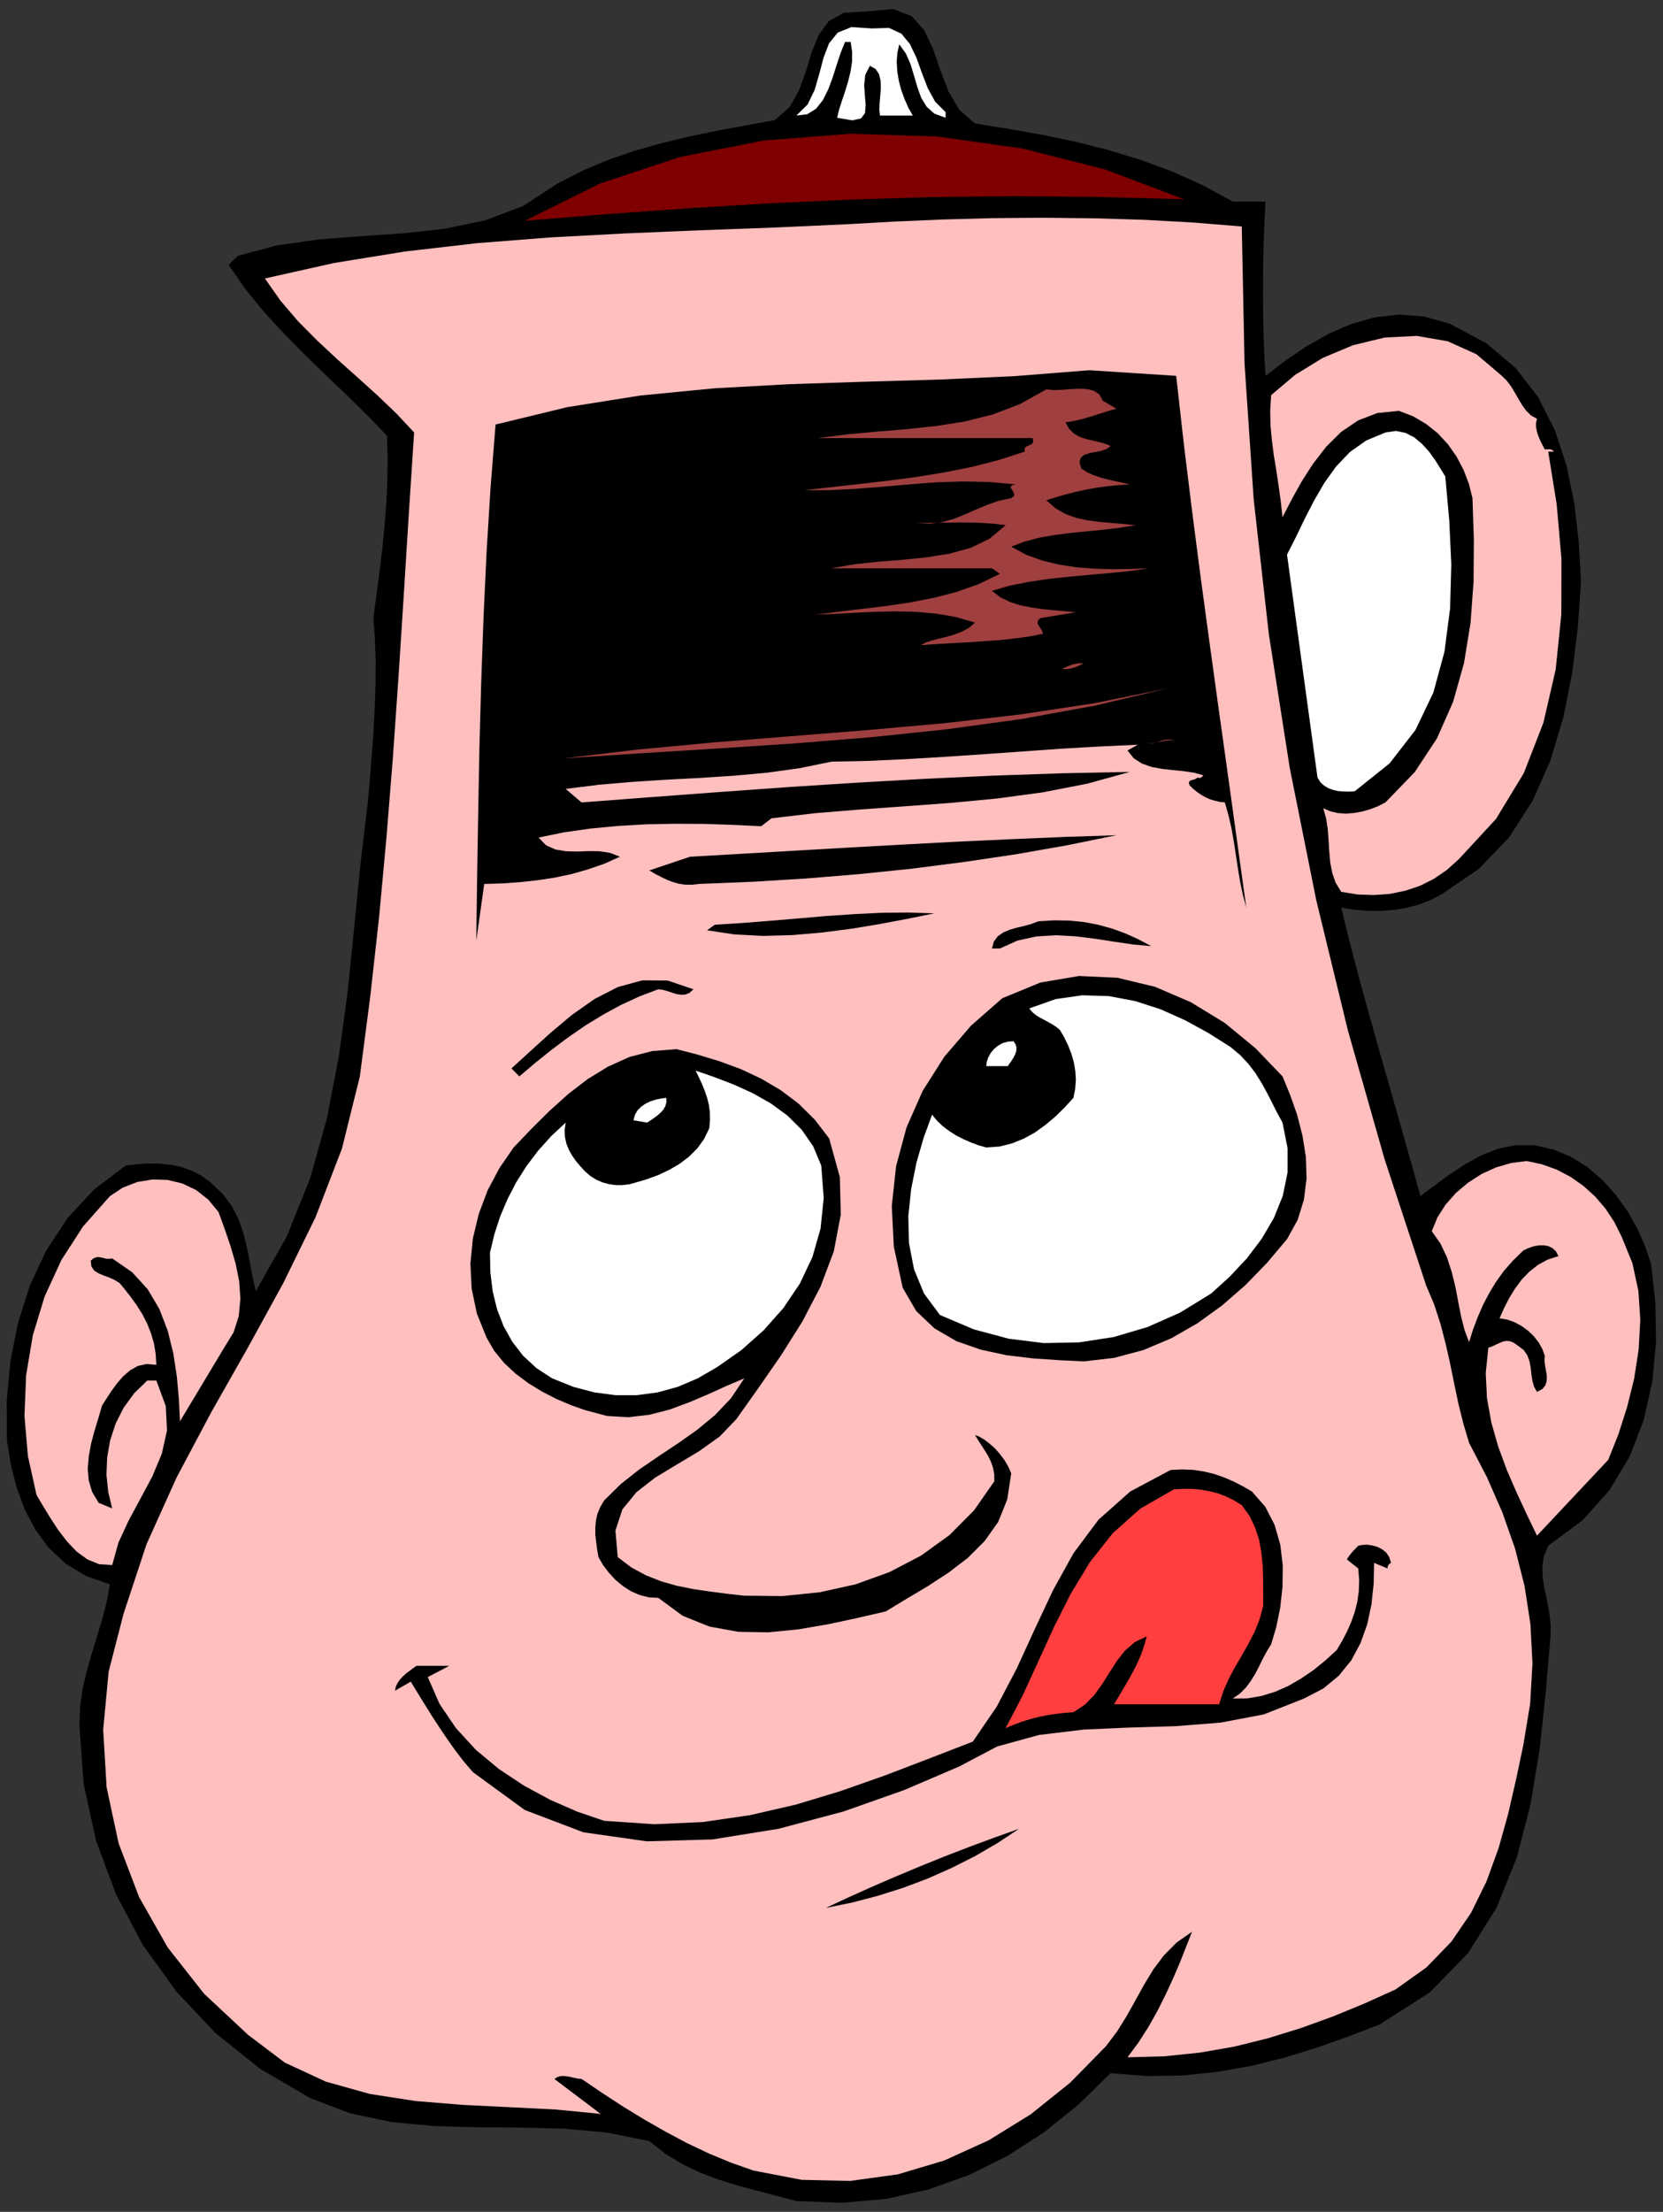 <?xml version="1.0" encoding="UTF-8" standalone="no"?>
<svg
   xmlns:dc="http://purl.org/dc/elements/1.1/"
   xmlns:cc="http://creativecommons.org/ns#"
   xmlns:rdf="http://www.w3.org/1999/02/22-rdf-syntax-ns#"
   xmlns:svg="http://www.w3.org/2000/svg"
   xmlns="http://www.w3.org/2000/svg"
   xmlns:sodipodi="http://sodipodi.sourceforge.net/DTD/sodipodi-0.dtd"
   xmlns:inkscape="http://www.inkscape.org/namespaces/inkscape"
   version="1.0"
   width="2043.684mm"
   height="2716.276mm"
   id="svg59"
   sodipodi:docname="GC000690.WMF">
  <rect width="100%" height="100%" fill="#333333" stroke="none"/>
  <sodipodi:namedview
     pagecolor="#ffffff"
     bordercolor="#666666"
     borderopacity="1"
     objecttolerance="10"
     gridtolerance="10"
     guidetolerance="10"
     inkscape:pageopacity="0"
     inkscape:pageshadow="2"
     inkscape:window-width="640"
     inkscape:window-height="480"
     id="namedview61" />
  <defs
     id="defs3">
    <pattern
       id="WMFhbasepattern"
       patternUnits="userSpaceOnUse"
       width="6"
       height="6"
       x="0"
       y="0" />
  </defs>
  <path
     style="fill:none;stroke:none;"
     d="  M 0,10265.6   L 7723.52,10265.6   L 7723.52,0   L 0,0   z "
     id="path5" />
  <path
     style="fill:#000000;fill-rule:evenodd;fill-opacity:1;stroke:none;"
     d="  M 4528.609,573.238   L 4687.308,598.631   L 4844.736,626.563   L 4999.626,658.938   L 5152.61,697.662   L 5301.787,743.369   L 5447.789,797.328   L 5588.713,860.81   L 5725.828,935.718   L 5725.828,935.718   L 5878.178,935.718   L 5878.178,935.718   L 5872.465,1040.463   L 5868.656,1145.207   L 5866.752,1249.317   L 5866.117,1352.157   L 5866.752,1453.727   L 5868.656,1553.393   L 5872.465,1650.52   L 5878.178,1744.473   L 5878.178,1744.473   L 5970.858,1673.373   L 6068.616,1607.353   L 6170.183,1549.584   L 6276.193,1503.878   L 6386.012,1472.772   L 6499.005,1460.075   L 6614.538,1468.963   L 6733.878,1502.608   L 6733.878,1502.608   L 6904.003,1593.387   L 7039.214,1707.653   L 7143.954,1842.869   L 7221.399,1995.225   L 7275.991,2160.912   L 7312.175,2336.121   L 7333.123,2517.678   L 7343.279,2700.505   L 7343.279,2700.505   L 7328.679,2909.994   L 7302.653,3121.387   L 7261.391,3329.607   L 7201.086,3530.209   L 7118.563,3716.844   L 7009.378,3886.34   L 6869.724,4032.347   L 6697.061,4149.788   L 6697.061,4149.788   L 6645.642,4177.085   L 6591.685,4198.034   L 6534.554,4213.27   L 6475.518,4223.427   L 6414.578,4227.871   L 6353.003,4227.871   L 6290.793,4222.792   L 6229.853,4213.27   L 6229.853,4213.27   L 6270.48,4379.592   L 6314.281,4545.913   L 6360.621,4713.504   L 6407.595,4881.096   L 6455.839,5049.322   L 6503.449,5216.913   L 6551.058,5385.139   L 6597.398,5552.096   L 6597.398,5552.096   L 6662.147,5503.215   L 6730.07,5453.064   L 6802.436,5405.453   L 6877.976,5363.555   L 6956.691,5332.449   L 7039.849,5315.309   L 7126.815,5315.309   L 7217.59,5336.258   L 7217.59,5336.258   L 7298.844,5370.538   L 7375.019,5418.15   L 7443.577,5477.822   L 7505.786,5547.017   L 7559.743,5622.56   L 7605.449,5703.182   L 7641.632,5785.708   L 7668.928,5866.964   L 7668.928,5866.964   L 7688.606,6045.982   L 7691.78,6229.444   L 7674.641,6412.27   L 7634.649,6590.654   L 7569.265,6760.149   L 7475.316,6916.949   L 7350.262,7056.608   L 7190.929,7174.684   L 7190.929,7174.684   L 7170.616,7223.565   L 7163.633,7273.08   L 7165.537,7325.135   L 7174.425,7377.19   L 7185.851,7431.149   L 7196.007,7485.743   L 7202.355,7540.337   L 7201.721,7594.932   L 7201.721,7594.932   L 7179.503,7854.571   L 7151.572,8116.115   L 7109.041,8373.85   L 7044.927,8622.063   L 6950.978,8854.405   L 6818.941,9065.164   L 6640.564,9247.991   L 6408.23,9396.538   L 6408.23,9396.538   L 6262.863,9452.401   L 6114.956,9504.456   L 5964.51,9550.798   L 5810.89,9588.887   L 5653.462,9616.819   L 5492.225,9633.324   L 5327.178,9635.863   L 5158.324,9622.532   L 5158.324,9622.532   L 5009.147,9768.54   L 4849.815,9896.772   L 4680.325,10005.96   L 4501.313,10094.835   L 4313.415,10162.125   L 4116.629,10205.927   L 3911.591,10224.337   L 3698.936,10216.084   L 3698.936,10216.084   L 3607.526,10191.961   L 3517.385,10168.473   L 3427.245,10144.35   L 3339.008,10117.053   L 3253.311,10084.678   L 3170.154,10045.319   L 3090.805,9997.073   L 3015.899,9938.035   L 3015.899,9938.035   L 2821.653,9898.677   L 2622.963,9880.267   L 2422.368,9875.189   L 2219.869,9873.919   L 2018.64,9868.206   L 1820.585,9849.796   L 1626.973,9809.168   L 1440.344,9738.068   L 1440.344,9738.068   L 1209.915,9603.487   L 1002.337,9437.801   L 819.517,9244.182   L 663.993,9028.345   L 538.939,8792.828   L 445.624,8542.076   L 388.493,8279.897   L 368.814,8010.101   L 368.814,8010.101   L 371.988,7921.861   L 384.049,7837.431   L 403.093,7756.175   L 425.946,7676.188   L 450.068,7597.471   L 474.19,7518.119   L 495.138,7437.497   L 510.373,7353.702   L 510.373,7353.702   L 399.284,7314.978   L 305.335,7257.845   L 227.891,7186.11   L 165.046,7101.045   L 114.897,7006.458   L 77.445,6904.252   L 50.149,6796.969   L 32.374,6686.511   L 32.374,6686.511   L 31.105,6505.588   L 47.609,6322.761   L 83.158,6141.839   L 138.385,5967.9   L 215.195,5803.483   L 314.222,5653.031   L 436.737,5520.99   L 584.009,5409.897   L 584.009,5409.897   L 635.427,5403.549   L 688.115,5400.375   L 740.803,5401.01   L 792.221,5406.088   L 843.004,5416.88   L 891.249,5434.02   L 936.319,5457.508   L 978.215,5488.614   L 978.215,5488.614   L 1034.712,5541.939   L 1077.243,5599.072   L 1107.713,5658.745   L 1129.931,5721.591   L 1146.435,5786.977   L 1159.766,5854.268   L 1172.462,5923.463   L 1188.332,5993.292   L 1188.332,5993.292   L 1332.429,5738.096   L 1440.344,5469.57   L 1518.424,5190.886   L 1573.65,4904.584   L 1613.642,4611.934   L 1644.112,4316.11   L 1673.313,4019.651   L 1708.226,3724.462   L 1708.226,3724.462   L 1717.748,3617.813   L 1726.636,3506.72   L 1734.888,3394.358   L 1740.601,3281.361   L 1744.41,3170.268   L 1745.044,3062.984   L 1741.236,2962.049   L 1734.253,2868.731   L 1734.253,2868.731   L 1747.584,2768.43   L 1761.549,2664.955   L 1774.245,2559.576   L 1785.036,2451.657   L 1793.924,2343.738   L 1799.002,2235.82   L 1800.271,2128.536   L 1797.732,2022.522   L 1797.732,2022.522   L 1705.687,1927.3   L 1609.199,1832.712   L 1510.171,1738.125   L 1411.778,1642.267   L 1315.29,1544.506   L 1223.245,1444.205   L 1138.183,1339.46   L 1062.008,1229.637   L 1062.008,1229.637   L 1103.904,1187.74   L 1103.904,1187.74   L 1286.724,1138.859   L 1478.432,1111.562   L 1675.217,1096.326   L 1872.638,1082.995   L 2066.884,1061.411   L 2254.148,1022.688   L 2429.986,956.032   L 2590.588,851.287   L 2590.588,851.287   L 2706.755,791.615   L 2826.731,741.464   L 2950.515,698.932   L 3076.839,663.382   L 3205.067,632.911   L 3335.834,605.614   L 3467.236,581.491   L 3599.273,557.368   L 3599.273,557.368   L 3667.196,497.06   L 3711.632,418.343   L 3743.371,330.739   L 3770.032,242.499   L 3802.407,162.513   L 3849.381,98.396   L 3919.843,59.038   L 4024.584,53.324   L 4024.584,53.324   L 4147.734,41.898   L 4233.431,74.273   L 4292.467,139.659   L 4333.728,226.629   L 4367.372,325.025   L 4404.825,422.787   L 4454.974,509.122   L 4528.609,573.238   L 4528.609,573.238   L 4528.609,573.238   L 4528.609,573.238   L 4528.609,573.238  z "
     id="path7" />
  <path
     style="fill:#ffffff;fill-rule:evenodd;fill-opacity:1;stroke:none;"
     d="  M 4392.129,520.549   L 4392.129,546.576   L 4392.129,546.576   L 4340.076,527.532   L 4303.893,495.156   L 4278.501,453.258   L 4260.727,403.743   L 4245.492,351.688   L 4229.622,298.998   L 4208.039,249.482   L 4176.935,205.68   L 4176.935,205.68   L 4168.047,245.039   L 4164.873,286.302   L 4167.413,329.469   L 4174.395,373.271   L 4185.822,417.074   L 4201.057,458.972   L 4218.831,499.6   L 4239.779,536.419   L 4239.779,536.419   L 4087.429,536.419   L 4087.429,536.419   L 4084.255,509.757   L 4085.524,478.016   L 4088.698,443.101   L 4091.238,407.551   L 4089.968,373.906   L 4082.985,344.07   L 4067.115,320.582   L 4040.454,305.346   L 4040.454,305.346   L 4018.871,347.244   L 4013.793,394.22   L 4016.967,442.466   L 4020.776,487.538   L 4017.602,524.992   L 3999.193,549.75   L 3958.566,558.638   L 3888.104,546.576   L 3888.104,546.576   L 3897.626,507.852   L 3910.956,466.589   L 3925.557,423.422   L 3938.887,378.985   L 3950.314,333.278   L 3957.296,286.937   L 3957.931,240.595   L 3950.948,194.888   L 3950.948,194.888   L 3924.922,194.888   L 3924.922,194.888   L 3904.608,245.039   L 3886.2,300.902   L 3867.791,358.671   L 3846.842,415.169   L 3822.086,464.685   L 3790.346,504.678   L 3749.719,530.071   L 3698.936,536.419   L 3698.936,536.419   L 3750.989,484.999   L 3783.998,417.074   L 3805.581,342.166   L 3825.259,267.257   L 3850.651,201.236   L 3891.278,151.086   L 3954.757,125.693   L 4050.611,132.042   L 4050.611,132.042   L 4129.325,129.502   L 4186.456,156.165   L 4226.448,204.411   L 4256.283,267.257   L 4281.675,337.722   L 4308.971,408.821   L 4343.25,471.668   L 4392.129,520.549   L 4392.129,520.549   L 4392.129,520.549   L 4392.129,520.549   L 4392.129,520.549  z "
     id="path9" />
  <path
     style="fill:#7f0000;fill-rule:evenodd;fill-opacity:1;stroke:none;"
     d="  M 5499.842,924.926   L 5100.557,914.134   L 4712.065,910.325   L 4331.189,914.769   L 3955.392,926.196   L 3580.864,943.336   L 3205.067,966.189   L 2825.461,993.486   L 2438.238,1024.592   L 2438.238,1024.592   L 2785.469,852.557   L 3158.727,728.768   L 3549.125,651.955   L 3949.044,620.849   L 4352.137,633.546   L 4749.517,689.41   L 5134.836,787.171   L 5499.842,924.926   L 5499.842,924.926   L 5499.842,924.926   L 5499.842,924.926   L 5499.842,924.926  z "
     id="path11" />
  <path
     style="fill:#ffbfbf;fill-rule:evenodd;fill-opacity:1;stroke:none;"
     d="  M 5767.724,1051.254   L 5780.42,1686.07   L 5822.951,2317.076   L 5893.413,2943.639   L 5990.537,3564.488   L 6113.686,4178.355   L 6260.958,4783.969   L 6431.083,5380.695   L 6624.059,5966.63   L 6624.059,5966.63   L 6660.877,6053.6   L 6690.078,6143.109   L 6714.2,6235.157   L 6735.148,6327.84   L 6754.192,6421.793   L 6773.87,6515.111   L 6796.723,6607.159   L 6823.384,6696.668   L 6823.384,6696.668   L 6906.542,6856.641   L 6978.274,7020.424   L 7037.309,7188.65   L 7081.11,7361.319   L 7108.406,7538.433   L 7117.928,7720.625   L 7107.136,7907.896   L 7075.397,8099.61   L 7075.397,8099.61   L 7041.753,8258.949   L 7004.935,8419.557   L 6960.499,8578.261   L 6904.638,8731.886   L 6832.906,8877.894   L 6741.496,9011.84   L 6625.329,9131.82   L 6481.866,9234.025   L 6481.866,9234.025   L 6337.133,9299.411   L 6190.496,9359.718   L 6041.32,9413.678   L 5888.97,9460.654   L 5732.811,9499.378   L 5572.208,9527.31   L 5407.162,9544.45   L 5237.038,9548.893   L 5237.038,9548.893   L 5287.821,9480.333   L 5334.161,9407.964   L 5376.057,9333.691   L 5414.145,9257.513   L 5449.059,9181.97   L 5480.798,9107.697   L 5509.364,9035.328   L 5536.66,8966.133   L 5536.66,8966.133   L 5464.928,9016.283   L 5406.528,9075.321   L 5357.649,9140.072   L 5315.117,9209.902   L 5275.125,9282.271   L 5233.864,9355.909   L 5189.428,9427.644   L 5137.376,9496.838   L 5137.376,9496.838   L 4971.06,9666.334   L 4788.24,9812.977   L 4592.089,9934.226   L 4385.146,10028.179   L 4169.952,10092.295   L 3948.409,10122.767   L 3723.693,10117.688   L 3498.976,10074.521   L 3498.976,10074.521   L 3394.87,10037.701   L 3292.034,9995.169   L 3190.467,9946.923   L 3090.17,9893.598   L 2990.507,9836.465   L 2892.749,9776.792   L 2796.261,9713.945   L 2701.042,9649.194   L 2701.042,9649.194   L 2685.172,9647.925   L 2669.302,9644.751   L 2653.432,9640.942   L 2637.563,9637.768   L 2621.693,9635.863   L 2605.823,9635.863   L 2589.953,9640.307   L 2574.718,9649.194   L 2574.718,9649.194   L 2789.913,9811.707   L 2789.913,9811.707   L 2582.971,9791.393   L 2368.411,9780.601   L 2149.407,9769.809   L 1931.039,9752.034   L 1717.748,9719.024   L 1513.345,9661.89   L 1322.908,9573.651   L 1151.514,9444.149   L 1151.514,9444.149   L 947.745,9253.704   L 778.89,9039.137   L 646.219,8805.525   L 551,8556.042   L 495.138,8295.768   L 479.268,8028.511   L 504.66,7758.714   L 573.852,7490.187   L 573.852,7490.187   L 680.498,7167.701   L 820.152,6857.911   L 980.754,6555.739   L 1150.244,6256.741   L 1315.29,5956.473   L 1465.736,5649.222   L 1588.251,5331.18   L 1671.409,4995.997   L 1671.409,4995.997   L 1719.653,4625.9   L 1760.914,4255.802   L 1795.193,3885.07   L 1825.028,3513.703   L 1851.055,3140.432   L 1875.177,2765.256   L 1898.664,2388.176   L 1923.421,2007.286   L 1923.421,2007.286   L 1842.168,1920.317   L 1753.932,1835.886   L 1661.252,1752.091   L 1566.668,1667.66   L 1473.988,1581.325   L 1384.482,1491.181   L 1302.594,1395.324   L 1230.228,1292.484   L 1230.228,1292.484   L 1551.433,1220.75   L 1880.255,1167.426   L 2215.426,1128.702   L 2555.675,1102.04   L 2899.097,1083.63   L 3245.694,1069.029   L 3592.925,1056.333   L 3940.792,1040.463   L 3940.792,1040.463   L 4154.717,1028.401   L 4378.164,1018.879   L 4607.959,1012.531   L 4842.197,1010.626   L 5077.705,1013.165   L 5311.943,1020.148   L 5543.008,1032.845   L 5767.724,1051.254   L 5767.724,1051.254   L 5767.724,1051.254   L 5767.724,1051.254   L 5767.724,1051.254  z "
     id="path13" />
  <path
     style="fill:#ffbfbf;fill-rule:evenodd;fill-opacity:1;stroke:none;"
     d="  M 6975.734,1744.473   L 6998.587,1767.326   L 7018.9,1793.988   L 7036.04,1822.555   L 7053.179,1852.391   L 7070.319,1880.958   L 7089.362,1906.986   L 7111.58,1928.569   L 7138.876,1943.805   L 7138.876,1943.805   L 7134.433,1962.214   L 7134.433,1980.624   L 7137.606,1999.034   L 7142.685,2017.443   L 7149.668,2035.218   L 7157.92,2052.993   L 7166.807,2070.133   L 7175.059,2086.003   L 7175.059,2086.003   L 7180.772,2086.003   L 7186.486,2085.369   L 7192.199,2085.369   L 7197.912,2085.369   L 7202.99,2086.003   L 7208.069,2087.908   L 7213.147,2091.717   L 7217.59,2096.16   L 7217.59,2096.16   L 7190.929,2096.16   L 7190.929,2096.16   L 7230.286,2339.93   L 7252.504,2593.856   L 7251.869,2851.591   L 7225.843,3106.787   L 7168.711,3354.365   L 7077.936,3587.977   L 6948.438,3801.275   L 6776.41,3987.276   L 6776.41,3987.276   L 6719.913,4038.061   L 6659.608,4079.324   L 6594.859,4111.699   L 6526.301,4134.553   L 6455.205,4149.154   L 6381.569,4154.232   L 6306.028,4151.693   L 6229.853,4139.631   L 6229.853,4139.631   L 6203.827,4097.734   L 6187.957,4052.027   L 6178.435,4002.511   L 6173.992,3951.091   L 6170.818,3899.671   L 6167.009,3848.251   L 6159.391,3798.735   L 6146.061,3751.124   L 6146.061,3751.124   L 6178.435,3765.725   L 6214.618,3773.978   L 6251.436,3776.517   L 6290.159,3773.343   L 6328.246,3766.36   L 6365.699,3755.568   L 6401.247,3741.602   L 6434.891,3724.462   L 6434.891,3724.462   L 6570.737,3584.168   L 6674.208,3427.368   L 6749.114,3257.873   L 6799.897,3077.585   L 6830.367,2890.315   L 6844.332,2698.6   L 6845.602,2504.982   L 6839.254,2311.998   L 6839.254,2311.998   L 6822.749,2245.977   L 6797.993,2181.226   L 6765.618,2119.649   L 6725.626,2062.515   L 6678.017,2011.095   L 6624.059,1967.928   L 6563.754,1932.378   L 6497.736,1906.986   L 6497.736,1906.986   L 6396.804,1917.142   L 6307.933,1951.423   L 6229.218,2004.747   L 6160.026,2073.307   L 6099.086,2152.024   L 6045.129,2235.82   L 5998.154,2320.885   L 5956.893,2400.872   L 5956.893,2400.872   L 5948.64,2325.964   L 5938.484,2252.325   L 5927.692,2181.226   L 5916.266,2111.396   L 5907.379,2042.201   L 5901.031,1973.641   L 5899.761,1904.446   L 5904.205,1833.982   L 5904.205,1833.982   L 6015.293,1740.029   L 6143.521,1661.312   L 6284.445,1602.274   L 6431.717,1566.724   L 6580.259,1559.107   L 6723.722,1583.864   L 6857.663,1644.172   L 6975.734,1744.473   L 6975.734,1744.473   L 6975.734,1744.473   L 6975.734,1744.473   L 6975.734,1744.473  z "
     id="path15" />
  <path
     style="fill:#000000;fill-rule:evenodd;fill-opacity:1;stroke:none;"
     d="  M 5463.024,1744.473   L 5497.938,2055.532   L 5536.025,2365.322   L 5576.017,2674.477   L 5617.913,2982.998   L 5660.444,3290.883   L 5703.61,3598.769   L 5746.141,3906.019   L 5788.672,4213.27   L 5788.672,4213.27   L 5772.803,4153.597   L 5760.107,4093.29   L 5749.95,4031.713   L 5740.428,3969.501   L 5730.906,3907.289   L 5720.115,3845.712   L 5706.15,3784.769   L 5689.01,3724.462   L 5689.01,3724.462   L 5665.523,3721.923   L 5643.305,3716.844   L 5621.722,3710.496   L 5601.409,3701.609   L 5581.73,3690.817   L 5562.052,3677.486   L 5543.643,3662.885   L 5525.868,3645.745   L 5525.868,3645.745   L 5522.06,3636.223   L 5522.694,3629.24   L 5526.503,3624.796   L 5532.216,3621.622   L 5539.834,3619.718   L 5548.086,3617.178   L 5555.704,3614.004   L 5562.686,3608.926   L 5562.686,3608.926   L 5567.765,3610.83   L 5572.208,3610.83   L 5576.017,3610.195   L 5579.826,3608.291   L 5582.365,3605.751   L 5584.904,3603.847   L 5586.809,3601.308   L 5589.348,3598.769   L 5589.348,3598.769   L 5547.451,3586.707   L 5500.477,3579.724   L 5450.328,3574.646   L 5398.91,3568.932   L 5349.396,3560.045   L 5304.326,3544.174   L 5266.238,3520.052   L 5237.038,3483.232   L 5237.038,3483.232   L 5284.647,3456.57   L 5284.647,3456.57   L 5108.175,3464.823   L 4930.433,3474.98   L 4752.056,3487.676   L 4573.045,3500.372   L 4394.033,3512.434   L 4215.022,3523.226   L 4037.28,3531.478   L 3861.443,3535.287   L 3861.443,3535.287   L 3712.901,3565.758   L 3561.186,3586.707   L 3406.296,3600.673   L 3250.137,3610.83   L 3092.709,3619.083   L 2935.915,3629.24   L 2780.391,3642.571   L 2627.406,3661.615   L 2627.406,3661.615   L 2701.042,3724.462   L 2701.042,3724.462   L 3027.325,3699.704   L 3349.8,3675.581   L 3669.101,3652.728   L 3986.497,3632.414   L 4301.989,3614.639   L 4616.211,3600.038   L 4931.703,3589.246   L 5247.829,3582.898   L 5247.829,3582.898   L 5049.774,3637.492   L 4844.101,3677.486   L 4633.35,3706.052   L 4419.425,3726.367   L 4204.865,3742.237   L 3992.21,3757.472   L 3783.998,3774.612   L 3583.403,3798.101   L 3583.403,3798.101   L 3535.794,3834.92   L 3535.794,3834.92   L 3403.757,3828.572   L 3270.451,3824.128   L 3135.875,3823.493   L 3002.568,3826.032   L 2870.532,3833.65   L 2742.303,3845.712   L 2618.519,3863.487   L 2501.082,3887.61   L 2501.082,3887.61   L 2536.631,3923.794   L 2579.797,3942.838   L 2628.676,3951.091   L 2680.094,3952.361   L 2733.416,3950.456   L 2785.469,3951.091   L 2834.348,3958.709   L 2879.419,3976.484   L 2879.419,3976.484   L 2805.783,4009.494   L 2730.242,4035.522   L 2654.067,4057.105   L 2575.988,4073.61   L 2496.004,4085.672   L 2415.385,4094.559   L 2332.862,4100.273   L 2249.07,4102.812   L 2249.07,4102.812   L 2212.252,4365.626   L 2212.252,4365.626   L 2216.061,4069.167   L 2221.139,3769.534   L 2226.852,3467.997   L 2235.104,3166.459   L 2245.896,2864.922   L 2259.861,2564.654   L 2278.27,2266.291   L 2301.758,1970.467   L 2301.758,1970.467   L 2634.389,1889.845   L 2974.003,1835.886   L 3318.695,1802.241   L 3666.561,1783.197   L 4016.332,1771.77   L 4366.103,1761.613   L 4713.969,1745.742   L 5059.296,1718.445   L 5059.296,1718.445   L 5463.024,1744.473   L 5463.024,1744.473   L 5463.024,1744.473   L 5463.024,1744.473  z "
     id="path17" />
  <path
     style="fill:#9f3f3f;fill-rule:evenodd;fill-opacity:1;stroke:none;"
     d="  M 5122.141,1860.009   L 5184.985,1896.828   L 5184.985,1896.828   L 5154.515,1905.716   L 5124.045,1915.238   L 5093.575,1924.76   L 5063.105,1934.283   L 5032.635,1943.17   L 5003.434,1950.788   L 4974.869,1956.501   L 4948.842,1959.675   L 4948.842,1959.675   L 4965.347,1990.146   L 4987.564,2011.73   L 5012.956,2026.966   L 5042.157,2037.123   L 5071.992,2044.106   L 5101.827,2051.089   L 5131.028,2058.706   L 5158.324,2070.133   L 5158.324,2070.133   L 5139.915,2084.099   L 5115.792,2092.352   L 5087.862,2098.065   L 5060.566,2103.144   L 5037.078,2110.761   L 5020.574,2123.457   L 5014.226,2143.772   L 5022.478,2174.878   L 5022.478,2174.878   L 5048.505,2191.383   L 5075.166,2204.079   L 5103.097,2213.601   L 5131.028,2221.854   L 5159.593,2228.837   L 5188.794,2235.185   L 5217.994,2241.533   L 5247.829,2248.516   L 5247.829,2248.516   L 5197.046,2251.69   L 5146.263,2256.769   L 5096.749,2263.117   L 5047.87,2272.004   L 4999.626,2282.161   L 4952.016,2294.223   L 4905.676,2307.554   L 4859.971,2322.155   L 4859.971,2322.155   L 4903.137,2359.609   L 4950.112,2386.271   L 5000.26,2404.046   L 5052.948,2415.473   L 5107.54,2422.456   L 5162.767,2427.534   L 5218.629,2431.978   L 5273.856,2437.691   L 5273.856,2437.691   L 5199.585,2449.753   L 5124.045,2458.64   L 5047.235,2466.258   L 4971.695,2473.876   L 4897.424,2483.398   L 4825.692,2496.094   L 4758.404,2513.869   L 4696.829,2537.357   L 4696.829,2537.357   L 4764.752,2574.177   L 4839.658,2601.474   L 4918.372,2620.518   L 5000.895,2633.214   L 5085.323,2639.562   L 5170.385,2642.102   L 5254.177,2640.832   L 5336.7,2637.658   L 5336.7,2637.658   L 5252.273,2649.72   L 5161.498,2659.242   L 5066.913,2667.494   L 4969.79,2676.382   L 4873.302,2686.539   L 4779.352,2700.505   L 4689.847,2718.28   L 4607.324,2742.403   L 4607.324,2742.403   L 4646.046,2772.239   L 4690.482,2793.823   L 4739.995,2809.693   L 4791.414,2819.85   L 4844.736,2827.468   L 4897.424,2832.546   L 4948.207,2836.99   L 4996.452,2842.069   L 4996.452,2842.069   L 4833.31,2868.731   L 4833.31,2868.731   L 4823.153,2876.983   L 4819.344,2885.871   L 4819.979,2894.758   L 4824.423,2903.646   L 4830.771,2913.168   L 4837.119,2922.69   L 4841.562,2932.212   L 4844.101,2941.735   L 4844.101,2941.735   L 4779.352,2954.431   L 4712.699,2963.318   L 4644.142,2970.936   L 4573.68,2976.015   L 4501.313,2981.093   L 4427.677,2984.902   L 4352.772,2989.346   L 4276.597,2994.424   L 4276.597,2994.424   L 4298.18,2982.998   L 4326.111,2973.475   L 4359.12,2964.588   L 4394.668,2956.335   L 4431.486,2945.544   L 4467.035,2932.212   L 4500.044,2914.438   L 4528.609,2889.68   L 4528.609,2889.68   L 4439.104,2863.652   L 4345.154,2847.782   L 4249.301,2839.529   L 4152.178,2837.625   L 4055.689,2840.164   L 3962.375,2844.608   L 3872.234,2849.686   L 3788.441,2852.86   L 3788.441,2852.86   L 3898.895,2838.894   L 4009.984,2825.563   L 4120.438,2812.232   L 4229.622,2795.727   L 4337.537,2774.778   L 4442.913,2747.481   L 4545.114,2711.297   L 4644.142,2663.686   L 4644.142,2663.686   L 4607.324,2637.658   L 3861.443,2637.658   L 3861.443,2637.658   L 3967.453,2619.248   L 4078.542,2607.187   L 4191.535,2598.3   L 4303.258,2586.873   L 4410.538,2569.733   L 4509.566,2542.436   L 4597.167,2499.903   L 4670.803,2437.691   L 4670.803,2437.691   L 4620.654,2431.343   L 4569.236,2427.534   L 4517.183,2425.63   L 4465.13,2424.995   L 4411.808,2425.63   L 4359.12,2426.265   L 4307.067,2427.534   L 4255.649,2427.534   L 4255.649,2427.534   L 4317.858,2431.343   L 4374.99,2423.725   L 4429.582,2408.49   L 4481.635,2387.541   L 4533.688,2364.687   L 4585.741,2343.104   L 4639.698,2324.059   L 4696.829,2311.998   L 4696.829,2311.998   L 4708.256,2303.745   L 4710.795,2294.223   L 4706.986,2284.066   L 4701.273,2274.544   L 4695.56,2265.656   L 4694.29,2258.038   L 4700.638,2252.325   L 4717.778,2248.516   L 4717.778,2248.516   L 4593.358,2237.09   L 4468.939,2234.55   L 4344.52,2238.994   L 4220.735,2248.516   L 4097.585,2259.308   L 3975.07,2268.83   L 3854.46,2275.178   L 3735.754,2275.178   L 3735.754,2275.178   L 3865.886,2260.578   L 3996.653,2245.977   L 4127.421,2230.741   L 4257.553,2213.601   L 4386.416,2192.652   L 4513.374,2167.26   L 4637.794,2135.519   L 4759.674,2096.16   L 4759.674,2096.16   L 4758.404,2083.464   L 4762.848,2075.846   L 4770.465,2070.768   L 4779.987,2066.959   L 4788.874,2063.15   L 4795.857,2057.437   L 4799.031,2047.915   L 4796.492,2033.314   L 4796.492,2033.314   L 3798.598,2033.314   L 3798.598,2033.314   L 3935.079,2016.174   L 4072.829,2003.477   L 4209.944,1992.051   L 4346.424,1977.45   L 4481,1956.501   L 4611.767,1923.491   L 4738.091,1875.245   L 4859.971,1807.32   L 4859.971,1807.32   L 4895.52,1810.494   L 4934.242,1809.224   L 4974.869,1806.05   L 5014.226,1804.145   L 5051.044,1806.05   L 5082.149,1814.302   L 5106.905,1831.443   L 5122.141,1860.009   L 5122.141,1860.009   L 5122.141,1860.009   L 5122.141,1860.009   L 5122.141,1860.009  z "
     id="path19" />
  <path
     style="fill:#ffffff;fill-rule:evenodd;fill-opacity:1;stroke:none;"
     d="  M 6712.93,2211.697   L 6731.339,2414.203   L 6740.861,2620.518   L 6735.148,2825.563   L 6709.122,3024.895   L 6657.703,3214.07   L 6574.546,3388.01   L 6454.57,3542.905   L 6292.698,3672.407   L 6292.698,3672.407   L 6266.671,3674.312   L 6241.28,3673.677   L 6215.888,3671.772   L 6192.401,3666.694   L 6170.183,3658.441   L 6149.869,3646.38   L 6132.73,3630.509   L 6119.399,3608.926   L 6119.399,3608.926   L 5977.841,2574.177   L 5977.841,2574.177   L 6018.467,2494.19   L 6059.094,2409.759   L 6102.895,2324.694   L 6151.139,2241.533   L 6205.731,2165.355   L 6269.845,2098.065   L 6345.386,2044.74   L 6434.891,2007.286   L 6434.891,2007.286   L 6483.77,2000.303   L 6528.206,2009.191   L 6568.833,2030.14   L 6605.016,2060.611   L 6638.025,2096.795   L 6666.591,2136.789   L 6691.347,2176.147   L 6712.93,2211.697   L 6712.93,2211.697   L 6712.93,2211.697   L 6712.93,2211.697   L 6712.93,2211.697  z "
     id="path21" />
  <path
     style="fill:#9f3f3f;fill-rule:evenodd;fill-opacity:1;stroke:none;"
     d="  M 5033.27,3078.855   L 5024.382,3083.298   L 5014.226,3088.377   L 5002.8,3093.456   L 4990.738,3097.899   L 4977.408,3101.708   L 4963.442,3104.882   L 4948.207,3106.152   L 4932.972,3104.882   L 4932.972,3104.882   L 4941.225,3100.439   L 4952.016,3095.995   L 4964.077,3090.916   L 4976.773,3085.838   L 4990.738,3082.029   L 5004.704,3079.49   L 5018.669,3078.22   L 5033.27,3078.855   L 5033.27,3078.855   L 5033.27,3078.855   L 5033.27,3078.855   L 5033.27,3078.855  z "
     id="path23" />
  <path
     style="fill:#9f3f3f;fill-rule:evenodd;fill-opacity:1;stroke:none;"
     d="  M 5426.206,3194.391   L 5086.592,3275.013   L 4741.9,3337.859   L 4393.399,3385.471   L 4041.089,3422.29   L 3686.24,3450.857   L 3330.121,3474.345   L 2973.368,3496.563   L 2616.615,3520.052   L 2616.615,3520.052   L 2963.846,3478.788   L 3316.791,3445.778   L 3672.274,3417.211   L 4029.028,3388.645   L 4384.512,3356.904   L 4737.456,3316.276   L 5085.323,3263.586   L 5426.206,3194.391   L 5426.206,3194.391   L 5426.206,3194.391   L 5426.206,3194.391   L 5426.206,3194.391  z "
     id="path25" />
  <path
     style="fill:#9f3f3f;fill-rule:evenodd;fill-opacity:1;stroke:none;"
     d="  M 5452.867,3435.621   L 5435.093,3435.621   L 5419.223,3436.891   L 5403.988,3440.065   L 5389.388,3443.239   L 5374.153,3446.413   L 5358.918,3448.317   L 5343.048,3448.952   L 5326.544,3446.413   L 5326.544,3446.413   L 5343.048,3450.222   L 5358.283,3449.587   L 5372.883,3446.413   L 5387.484,3441.334   L 5402.084,3436.256   L 5417.319,3433.082   L 5433.824,3432.447   L 5452.867,3435.621   L 5452.867,3435.621   L 5452.867,3435.621   L 5452.867,3435.621   L 5452.867,3435.621  z "
     id="path27" />
  <path
     style="fill:#000000;fill-rule:evenodd;fill-opacity:1;stroke:none;"
     d="  M 5184.985,3876.818   L 4953.92,3923.794   L 4719.047,3965.057   L 4479.73,4000.607   L 4237.874,4031.713   L 3992.21,4057.105   L 3745.276,4077.419   L 3496.437,4092.655   L 3246.963,4102.812   L 3246.963,4102.812   L 3212.685,4106.621   L 3180.945,4105.986   L 3151.11,4101.542   L 3123.179,4093.29   L 3095.883,4082.498   L 3069.222,4069.802   L 3042.56,4055.836   L 3015.899,4039.965   L 3015.899,4039.965   L 3205.067,3976.484   L 3205.067,3976.484   L 3450.097,3962.518   L 3700.205,3947.917   L 3953.488,3933.316   L 4206.77,3919.35   L 4458.782,3906.019   L 4706.986,3894.593   L 4949.477,3884.436   L 5184.985,3876.818   L 5184.985,3876.818   L 5184.985,3876.818   L 5184.985,3876.818   L 5184.985,3876.818  z "
     id="path29" />
  <path
     style="fill:#000000;fill-rule:evenodd;fill-opacity:1;stroke:none;"
     d="  M 4339.441,4239.297   L 4218.196,4264.055   L 4089.968,4288.178   L 3956.662,4310.397   L 3819.546,4328.172   L 3681.162,4340.233   L 3544.681,4344.042   L 3411.375,4337.059   L 3283.782,4318.014   L 3283.782,4318.014   L 3320.599,4291.987   L 3320.599,4291.987   L 3444.384,4284.369   L 3572.612,4274.212   L 3702.744,4263.42   L 3833.512,4251.994   L 3964.279,4243.106   L 4093.142,4236.758   L 4218.196,4235.488   L 4339.441,4239.297   L 4339.441,4239.297   L 4339.441,4239.297   L 4339.441,4239.297   L 4339.441,4239.297  z "
     id="path31" />
  <path
     style="fill:#000000;fill-rule:evenodd;fill-opacity:1;stroke:none;"
     d="  M 5347.492,4391.653   L 5264.969,4384.035   L 5178.002,4371.339   L 5087.862,4357.373   L 4995.817,4345.946   L 4903.137,4340.868   L 4812.997,4346.581   L 4726.03,4365.626   L 4644.142,4402.445   L 4644.142,4402.445   L 4607.324,4402.445   L 4607.324,4402.445   L 4616.211,4370.069   L 4633.985,4345.946   L 4659.377,4328.172   L 4689.212,4315.475   L 4722.221,4305.953   L 4757.135,4297.7   L 4791.414,4288.178   L 4823.153,4276.117   L 4823.153,4276.117   L 4896.154,4271.673   L 4967.251,4272.943   L 5036.444,4279.926   L 5102.462,4292.622   L 5166.576,4310.397   L 5228.786,4333.25   L 5289.091,4360.547   L 5347.492,4391.653   L 5347.492,4391.653   L 5347.492,4391.653   L 5347.492,4391.653   L 5347.492,4391.653  z "
     id="path33" />
  <path
     style="fill:#000000;fill-rule:evenodd;fill-opacity:1;stroke:none;"
     d="  M 3220.937,4591.62   L 3201.893,4608.76   L 3182.215,4616.378   L 3161.901,4617.012   L 3140.953,4613.838   L 3120.005,4606.855   L 3098.422,4599.873   L 3077.474,4594.159   L 3057.795,4591.62   L 3057.795,4591.62   L 2970.194,4624.63   L 2885.132,4663.989   L 2801.974,4709.061   L 2720.72,4758.576   L 2641.372,4813.17   L 2563.927,4870.939   L 2487.117,4932.516   L 2412.211,4995.997   L 2412.211,4995.997   L 2375.393,4959.178   L 2375.393,4959.178   L 2462.995,4879.191   L 2556.944,4794.126   L 2655.972,4710.965   L 2760.713,4637.327   L 2869.262,4581.463   L 2982.89,4550.357   L 3100.326,4550.992   L 3220.937,4591.62   L 3220.937,4591.62   L 3220.937,4591.62   L 3220.937,4591.62   L 3220.937,4591.62  z "
     id="path35" />
  <path
     style="fill:#000000;fill-rule:evenodd;fill-opacity:1;stroke:none;"
     d="  M 5956.893,4995.997   L 5992.441,5082.332   L 6024.815,5174.38   L 6049.572,5270.872   L 6065.442,5369.904   L 6068.616,5468.935   L 6056.555,5567.331   L 6027.355,5661.919   L 5977.841,5751.428   L 5977.841,5751.428   L 5885.161,5861.251   L 5784.864,5964.726   L 5676.949,6058.678   L 5562.052,6141.839   L 5440.172,6211.669   L 5310.674,6266.263   L 5175.463,6302.447   L 5033.27,6318.953   L 5033.27,6318.953   L 4919.642,6313.239   L 4798.396,6304.987   L 4675.881,6290.386   L 4555.271,6264.359   L 4442.278,6225   L 4340.711,6165.962   L 4255.649,6085.341   L 4192.804,5977.422   L 4192.804,5977.422   L 4151.543,5786.342   L 4142.021,5597.167   L 4162.334,5411.801   L 4210.578,5232.783   L 4285.484,5063.288   L 4385.781,4905.219   L 4509.566,4761.116   L 4654.933,4633.518   L 4654.933,4633.518   L 4832.04,4560.514   L 5011.687,4530.043   L 5190.063,4538.295   L 5364.631,4580.193   L 5531.582,4651.927   L 5688.375,4747.784   L 5830.569,4864.591   L 5956.893,4995.997   L 5956.893,4995.997   L 5956.893,4995.997   L 5956.893,4995.997   L 5956.893,4995.997  z "
     id="path37" />
  <path
     style="fill:#ffffff;fill-rule:evenodd;fill-opacity:1;stroke:none;"
     d="  M 5956.893,5210.565   L 5980.38,5328.641   L 5980.38,5442.273   L 5958.162,5550.191   L 5916.901,5653.031   L 5860.404,5749.523   L 5791.212,5840.937   L 5711.863,5925.367   L 5626.166,6003.449   L 5626.166,6003.449   L 5481.433,6092.324   L 5329.718,6159.614   L 5172.289,6205.956   L 5011.052,6230.713   L 4847.91,6233.887   L 4684.768,6213.573   L 4523.531,6170.406   L 4366.103,6103.75   L 4366.103,6103.75   L 4291.832,6004.084   L 4245.492,5891.722   L 4222.005,5770.472   L 4218.831,5644.779   L 4232.161,5518.45   L 4256.918,5395.296   L 4290.562,5279.125   L 4329.285,5173.746   L 4329.285,5173.746   L 4352.772,5202.312   L 4379.433,5227.705   L 4409.269,5249.923   L 4441.008,5270.238   L 4474.652,5287.378   L 4509.566,5302.613   L 4545.114,5315.944   L 4581.297,5326.101   L 4581.297,5326.101   L 4642.237,5321.658   L 4700.638,5307.057   L 4755.23,5284.838   L 4807.283,5256.272   L 4855.528,5221.357   L 4901.868,5182.633   L 4945.033,5140.1   L 4985.66,5095.663   L 4985.66,5095.663   L 4993.912,5054.4   L 4997.086,5012.502   L 4994.547,4971.239   L 4987.564,4930.611   L 4976.138,4890.618   L 4960.903,4851.894   L 4943.129,4815.075   L 4922.816,4780.16   L 4922.816,4780.16   L 4905.676,4766.194   L 4887.267,4754.133   L 4867.589,4743.341   L 4847.91,4732.549   L 4828.231,4722.392   L 4809.823,4710.33   L 4793.953,4696.999   L 4780.622,4680.494   L 4780.622,4680.494   L 4903.137,4637.327   L 5026.922,4619.552   L 5150.071,4623.361   L 5271.317,4646.214   L 5390.023,4684.303   L 5503.651,4735.088   L 5612.835,4794.761   L 5715.037,4859.512   L 5715.037,4859.512   L 5760.107,4896.966   L 5798.194,4937.594   L 5831.204,4980.762   L 5859.135,5025.834   L 5884.526,5071.54   L 5908.648,5118.517   L 5932.136,5165.493   L 5956.893,5210.565   L 5956.893,5210.565   L 5956.893,5210.565   L 5956.893,5210.565   L 5956.893,5210.565  z "
     id="path39" />
  <path
     style="fill:#ffffff;fill-rule:evenodd;fill-opacity:1;stroke:none;"
     d="  M 4707.621,4832.85   L 4717.143,4847.45   L 4721.586,4862.686   L 4720.317,4877.922   L 4715.239,4893.157   L 4707.621,4908.393   L 4698.734,4922.993   L 4689.212,4936.325   L 4680.96,4948.386   L 4680.96,4948.386   L 4581.297,4948.386   L 4581.297,4948.386   L 4583.202,4928.707   L 4590.184,4907.758   L 4601.611,4887.444   L 4616.846,4869.034   L 4635.255,4853.799   L 4656.203,4841.737   L 4680.96,4834.754   L 4707.621,4832.85   L 4707.621,4832.85   L 4707.621,4832.85   L 4707.621,4832.85   L 4707.621,4832.85  z "
     id="path41" />
  <path
     style="fill:#000000;fill-rule:evenodd;fill-opacity:1;stroke:none;"
     d="  M 3851.286,5284.203   L 3900.8,5463.221   L 3905.243,5637.796   L 3872.869,5807.926   L 3810.659,5972.978   L 3726.867,6133.587   L 3628.474,6289.751   L 3523.733,6440.837   L 3420.262,6586.845   L 3420.262,6586.845   L 3342.817,6667.466   L 3247.598,6735.391   L 3144.762,6796.969   L 3043.83,6857.911   L 2956.229,6925.836   L 2890.845,7005.823   L 2858.47,7104.219   L 2869.262,7227.373   L 2869.262,7227.373   L 2932.106,7274.985   L 3000.029,7311.804   L 3071.126,7339.736   L 3144.762,7360.685   L 3221.572,7375.92   L 3299.017,7387.347   L 3377.731,7397.504   L 3457.08,7406.391   L 3457.08,7406.391   L 3633.552,7408.296   L 3806.851,7390.521   L 3973.801,7353.702   L 4131.864,7296.568   L 4277.867,7220.391   L 4409.903,7125.168   L 4524.166,7010.267   L 4618.115,6875.686   L 4618.115,6875.686   L 4618.115,6843.31   L 4612.402,6812.839   L 4602.245,6783.637   L 4588.915,6756.34   L 4573.045,6730.948   L 4557.175,6706.19   L 4541.94,6682.702   L 4528.609,6660.483   L 4528.609,6660.483   L 4548.288,6668.101   L 4571.141,6681.432   L 4595.263,6699.842   L 4620.654,6722.06   L 4644.142,6748.723   L 4665.725,6777.289   L 4683.499,6807.761   L 4696.829,6838.866   L 4696.829,6838.866   L 4678.421,6959.481   L 4636.524,7063.591   L 4573.68,7152.465   L 4495.6,7230.547   L 4406.095,7299.108   L 4309.606,7361.954   L 4210.578,7420.992   L 4114.09,7479.395   L 4114.09,7479.395   L 3984.592,7509.231   L 3848.747,7538.433   L 3708.458,7562.556   L 3567.534,7576.522   L 3429.149,7573.983   L 3295.843,7549.86   L 3170.788,7499.709   L 3057.795,7416.548   L 3057.795,7416.548   L 3013.36,7414.009   L 2970.829,7403.217   L 2930.202,7385.443   L 2892.749,7361.319   L 2858.47,7332.753   L 2828.001,7299.742   L 2801.339,7264.828   L 2779.756,7227.373   L 2779.756,7227.373   L 2773.408,7191.189   L 2768.965,7156.274   L 2765.156,7123.264   L 2765.156,7090.253   L 2767.695,7059.147   L 2774.678,7027.407   L 2787.374,6996.301   L 2805.783,6964.56   L 2805.783,6964.56   L 2883.227,6888.382   L 2968.29,6821.092   L 3058.43,6759.515   L 3149.206,6699.207   L 3237.442,6636.995   L 3320.599,6568.435   L 3394.87,6490.353   L 3457.08,6397.67   L 3457.08,6397.67   L 3374.557,6432.585   L 3289.495,6471.308   L 3201.258,6508.762   L 3110.483,6542.408   L 3016.534,6566.531   L 2919.411,6577.957   L 2819.113,6572.244   L 2716.912,6544.947   L 2716.912,6544.947   L 2650.893,6521.459   L 2583.605,6492.892   L 2518.222,6459.247   L 2454.742,6420.523   L 2395.072,6376.086   L 2341.749,6326.57   L 2296.044,6270.707   L 2259.861,6208.495   L 2259.861,6208.495   L 2214.791,6096.132   L 2190.669,5981.231   L 2184.956,5864.425   L 2196.382,5748.253   L 2223.678,5634.622   L 2264.939,5524.798   L 2319.532,5421.958   L 2385.55,5326.101   L 2385.55,5326.101   L 2468.708,5239.132   L 2553.135,5155.336   L 2640.102,5077.254   L 2730.242,5008.059   L 2824.827,4950.291   L 2923.854,4905.854   L 3029.23,4878.556   L 3142.223,4869.669   L 3142.223,4869.669   L 3242.52,4895.696   L 3342.817,4926.168   L 3441.21,4962.352   L 3535.794,5006.789   L 3625.3,5059.479   L 3709.092,5122.325   L 3784.633,5197.234   L 3851.286,5284.203   L 3851.286,5284.203   L 3851.286,5284.203   L 3851.286,5284.203   L 3851.286,5284.203  z "
     id="path43" />
  <path
     style="fill:#ffffff;fill-rule:evenodd;fill-opacity:1;stroke:none;"
     d="  M 3814.468,5409.897   L 3825.894,5560.348   L 3811.294,5701.912   L 3773.206,5835.223   L 3714.805,5958.377   L 3637.996,6072.009   L 3546.586,6174.85   L 3443.749,6266.263   L 3331.391,6344.98   L 3331.391,6344.98   L 3240.616,6397.67   L 3147.936,6437.028   L 3053.352,6463.056   L 2957.498,6475.752   L 2859.74,6475.752   L 2761.347,6463.056   L 2662.954,6437.028   L 2564.562,6397.67   L 2564.562,6397.67   L 2491.561,6350.059   L 2429.986,6292.925   L 2379.202,6227.539   L 2339.21,6155.805   L 2308.74,6077.088   L 2288.427,5993.927   L 2277.635,5905.688   L 2275.731,5814.274   L 2275.731,5814.274   L 2296.044,5729.209   L 2323.34,5645.413   L 2357.619,5564.792   L 2398.246,5486.71   L 2445.221,5412.436   L 2499.178,5341.337   L 2559.483,5274.046   L 2627.406,5210.565   L 2627.406,5210.565   L 2622.328,5246.749   L 2624.232,5279.125   L 2631.215,5309.596   L 2642.641,5337.528   L 2657.241,5363.555   L 2675.015,5388.948   L 2695.329,5413.071   L 2716.912,5436.559   L 2716.912,5436.559   L 2741.669,5458.143   L 2768.965,5475.283   L 2798.165,5487.979   L 2828.635,5496.232   L 2859.74,5500.676   L 2891.48,5500.676   L 2922.584,5496.867   L 2953.055,5488.614   L 2953.055,5488.614   L 3004.473,5473.378   L 3056.526,5454.334   L 3106.674,5430.846   L 3154.919,5402.914   L 3198.719,5369.904   L 3238.076,5331.18   L 3269.816,5287.378   L 3294.573,5236.592   L 3294.573,5236.592   L 3297.747,5198.503   L 3297.112,5162.954   L 3292.669,5128.674   L 3284.416,5095.663   L 3273.625,5063.922   L 3260.929,5032.182   L 3246.329,5001.076   L 3231.094,4969.335   L 3231.094,4969.335   L 3317.425,4999.171   L 3406.931,5033.451   L 3495.167,5073.445   L 3579.595,5121.056   L 3657.039,5177.555   L 3723.693,5243.575   L 3777.015,5320.388   L 3814.468,5409.897   L 3814.468,5409.897   L 3814.468,5409.897   L 3814.468,5409.897   L 3814.468,5409.897  z "
     id="path45" />
  <path
     style="fill:#ffffff;fill-rule:evenodd;fill-opacity:1;stroke:none;"
     d="  M 3094.613,5095.663   L 3095.248,5115.977   L 3090.17,5134.387   L 3080.648,5150.892   L 3067.952,5164.858   L 3052.717,5178.189   L 3036.212,5190.251   L 3020.343,5201.043   L 3005.742,5210.565   L 3005.742,5210.565   L 2942.263,5199.773   L 2942.263,5199.773   L 2949.246,5174.38   L 2961.307,5153.431   L 2978.446,5136.292   L 2998.76,5122.325   L 3021.612,5111.534   L 3045.734,5103.916   L 3069.856,5098.837   L 3094.613,5095.663   L 3094.613,5095.663   L 3094.613,5095.663   L 3094.613,5095.663   L 3094.613,5095.663  z "
     id="path47" />
  <path
     style="fill:#ffbfbf;fill-rule:evenodd;fill-opacity:1;stroke:none;"
     d="  M 7532.448,5741.271   L 7581.961,5862.52   L 7609.892,5992.023   L 7618.779,6125.969   L 7611.162,6262.454   L 7590.214,6398.939   L 7557.204,6531.616   L 7516.578,6658.579   L 7469.603,6776.02   L 7469.603,6776.02   L 7138.876,7127.707   L 7138.876,7127.707   L 7091.901,7029.946   L 7044.292,6927.741   L 6998.587,6822.361   L 6958.595,6713.808   L 6926.855,6602.715   L 6906.542,6489.083   L 6900.829,6373.547   L 6912.89,6255.471   L 6912.89,6255.471   L 6931.299,6249.123   L 6948.438,6240.87   L 6964.943,6233.252   L 6980.813,6226.904   L 6996.683,6223.73   L 7012.552,6225   L 7030.327,6231.983   L 7049.37,6245.314   L 7049.37,6245.314   L 7076.667,6265.628   L 7093.806,6290.386   L 7103.962,6317.683   L 7109.676,6347.519   L 7112.85,6377.356   L 7117.293,6407.192   L 7124.911,6435.759   L 7138.876,6460.516   L 7138.876,6460.516   L 7163.633,6447.185   L 7178.233,6429.41   L 7183.946,6409.096   L 7184.581,6386.878   L 7180.772,6362.755   L 7176.329,6338.632   L 7173.79,6315.144   L 7175.059,6292.29   L 7175.059,6292.29   L 7163.633,6261.184   L 7146.494,6230.713   L 7124.276,6202.147   L 7097.615,6176.754   L 7067.145,6154.535   L 7034.135,6136.761   L 6999.857,6124.699   L 6964.943,6118.986   L 6964.943,6118.986   L 6985.891,6072.009   L 7009.378,6025.668   L 7036.675,5981.231   L 7067.779,5939.333   L 7103.328,5902.514   L 7142.685,5871.408   L 7187.755,5846.65   L 7238.539,5830.145   L 7238.539,5830.145   L 7227.112,5808.561   L 7211.243,5793.325   L 7191.564,5783.803   L 7168.711,5779.994   L 7144.589,5780.629   L 7119.832,5785.708   L 7096.345,5793.96   L 7075.397,5804.117   L 7075.397,5804.117   L 7027.153,5851.094   L 6984.622,5899.34   L 6947.804,5950.76   L 6916.064,6003.449   L 6887.498,6058.043   L 6863.376,6113.907   L 6841.793,6171.041   L 6823.384,6229.444   L 6823.384,6229.444   L 6803.071,6175.484   L 6787.201,6113.907   L 6773.87,6046.617   L 6760.54,5976.152   L 6743.4,5905.688   L 6721.183,5837.128   L 6690.713,5772.377   L 6650.086,5714.608   L 6650.086,5714.608   L 6676.112,5651.127   L 6714.2,5591.454   L 6762.444,5536.86   L 6818.941,5489.249   L 6882.42,5448.621   L 6949.708,5418.15   L 7019.535,5397.835   L 7091.267,5388.948   L 7091.267,5388.948   L 7162.364,5404.184   L 7230.921,5428.941   L 7295.035,5462.587   L 7354.706,5504.484   L 7409.298,5554   L 7457.542,5610.499   L 7498.803,5673.345   L 7532.448,5741.271   L 7532.448,5741.271   L 7532.448,5741.271   L 7532.448,5741.271   L 7532.448,5741.271  z "
     id="path49" />
  <path
     style="fill:#ffbfbf;fill-rule:evenodd;fill-opacity:1;stroke:none;"
     d="  M 1015.033,5625.734   L 1042.964,5702.547   L 1070.26,5782.534   L 1094.382,5864.425   L 1110.887,5946.951   L 1116.6,6028.207   L 1108.982,6108.194   L 1084.86,6184.372   L 1041.06,6255.471   L 1041.06,6255.471   L 836.022,6597.002   L 836.022,6597.002   L 830.943,6495.431   L 821.421,6389.417   L 804.917,6281.498   L 778.89,6176.119   L 740.168,6075.818   L 686.211,5984.405   L 613.844,5905.053   L 521.165,5840.937   L 521.165,5840.937   L 505.93,5842.841   L 492.599,5842.206   L 480.538,5839.032   L 469.112,5836.493   L 457.685,5834.588   L 446.259,5835.858   L 434.198,5840.937   L 421.502,5851.094   L 421.502,5851.094   L 424.676,5878.391   L 437.372,5897.435   L 457.685,5910.132   L 481.807,5920.288   L 507.834,5929.811   L 533.226,5941.237   L 556.078,5955.838   L 573.852,5977.422   L 573.852,5977.422   L 605.592,6017.415   L 634.792,6058.043   L 660.819,6099.306   L 683.037,6142.474   L 700.811,6186.911   L 714.776,6233.887   L 723.029,6283.403   L 726.203,6334.823   L 726.203,6334.823   L 681.132,6331.014   L 640.506,6339.901   L 604.322,6360.216   L 571.948,6388.148   L 543.382,6421.158   L 517.356,6456.708   L 494.503,6491.622   L 474.19,6523.363   L 474.19,6523.363   L 457.051,6581.766   L 439.276,6640.169   L 423.407,6699.207   L 412.615,6757.61   L 407.537,6815.378   L 411.98,6871.242   L 427.85,6924.566   L 458.32,6975.352   L 458.32,6975.352   L 521.165,7001.379   L 521.165,7001.379   L 502.756,6925.201   L 494.503,6845.849   L 497.677,6765.228   L 511.643,6685.241   L 537.034,6607.794   L 573.852,6534.79   L 622.731,6467.499   L 683.671,6407.827   L 683.671,6407.827   L 726.203,6407.827   L 726.203,6407.827   L 770.003,6526.537   L 775.716,6639.534   L 751.594,6747.453   L 707.794,6852.198   L 653.201,6954.403   L 597.975,7056.608   L 550.365,7159.448   L 521.165,7264.193   L 521.165,7264.193   L 460.859,7260.384   L 406.267,7238.165   L 356.119,7201.981   L 311.683,7155.005   L 270.422,7101.68   L 233.604,7045.181   L 199.96,6989.953   L 169.49,6938.532   L 169.49,6938.532   L 129.498,6757.61   L 113.628,6571.609   L 121.245,6383.704   L 152.35,6198.338   L 206.942,6018.685   L 285.022,5848.554   L 385.954,5692.39   L 510.373,5552.096   L 510.373,5552.096   L 570.678,5512.102   L 637.966,5486.075   L 707.794,5474.648   L 778.256,5476.552   L 846.813,5493.058   L 910.927,5523.529   L 967.424,5567.966   L 1015.033,5625.734   L 1015.033,5625.734   L 1015.033,5625.734   L 1015.033,5625.734   L 1015.033,5625.734  z "
     id="path51" />
  <path
     style="fill:#000000;fill-rule:evenodd;fill-opacity:1;stroke:none;"
     d="  M 5814.699,6922.662   L 5876.909,6993.761   L 5920.075,7077.557   L 5946.736,7170.24   L 5958.162,7268.002   L 5956.893,7366.398   L 5946.101,7462.89   L 5927.692,7553.034   L 5904.205,7631.751   L 5904.205,7631.751   L 5883.891,7664.761   L 5865.482,7699.041   L 5848.343,7733.956   L 5830.569,7768.236   L 5810.256,7801.247   L 5787.403,7832.352   L 5759.472,7860.284   L 5725.828,7883.773   L 5725.828,7883.773   L 5793.116,7883.138   L 5859.135,7871.711   L 5923.249,7852.032   L 5984.823,7824.735   L 6043.859,7790.455   L 6101.625,7751.096   L 6156.217,7706.659   L 6208.905,7658.413   L 6208.905,7658.413   L 6233.662,7616.515   L 6255.88,7573.983   L 6275.558,7529.546   L 6292.063,7483.204   L 6304.124,7435.593   L 6311.107,7386.077   L 6313.011,7334.657   L 6308.568,7280.063   L 6308.568,7280.063   L 6255.88,7238.165   L 6255.88,7238.165   L 6260.323,7230.547   L 6265.402,7222.93   L 6271.75,7214.677   L 6278.097,7207.059   L 6285.08,7198.807   L 6292.698,7191.189   L 6300.315,7182.936   L 6308.568,7174.684   L 6308.568,7174.684   L 6326.342,7170.875   L 6348.56,7169.605   L 6372.047,7172.779   L 6396.169,7179.127   L 6419.021,7190.554   L 6438.7,7206.425   L 6452.666,7227.373   L 6460.918,7254.036   L 6460.918,7254.036   L 6457.109,7256.575   L 6453.935,7258.479   L 6451.396,7260.384   L 6448.857,7263.558   L 6446.952,7266.732   L 6445.683,7270.541   L 6445.048,7274.985   L 6445.048,7280.063   L 6445.048,7280.063   L 6382.203,7254.036   L 6382.203,7254.036   L 6380.299,7351.163   L 6370.142,7446.385   L 6350.464,7539.068   L 6319.359,7626.038   L 6276.193,7706.659   L 6218.427,7777.758   L 6146.061,7837.431   L 6056.555,7883.773   L 6056.555,7883.773   L 5869.926,7957.411   L 5669.332,7995.5   L 5459.215,8012.005   L 5245.925,8018.353   L 5033.27,8027.876   L 4826.962,8052.633   L 4632.081,8105.958   L 4454.974,8199.276   L 4454.974,8199.276   L 4199.787,8308.464   L 3917.304,8408.13   L 3617.048,8488.117   L 3309.808,8537.632   L 3003.838,8546.52   L 2709.929,8504.622   L 2437.603,8401.147   L 2196.382,8225.303   L 2196.382,8225.303   L 2153.851,8175.788   L 2114.494,8124.368   L 2077.676,8072.313   L 2042.127,8019.623   L 2007.214,7966.299   L 1973.57,7912.339   L 1940.561,7859.015   L 1907.551,7805.056   L 1907.551,7805.056   L 1897.395,7811.404   L 1888.508,7816.482   L 1879.62,7821.561   L 1870.733,7826.639   L 1861.846,7831.718   L 1852.959,7836.796   L 1844.072,7841.875   L 1834.55,7847.588   L 1834.55,7847.588   L 1838.359,7829.178   L 1846.611,7811.404   L 1858.038,7794.898   L 1872.003,7780.298   L 1887.238,7766.332   L 1903.743,7754.27   L 1918.978,7742.844   L 1934.213,7732.052   L 1934.213,7732.052   L 2086.563,7732.052   L 1986.9,7784.107   L 1986.9,7784.107   L 2041.493,7908.53   L 2117.668,8020.893   L 2210.347,8121.828   L 2316.992,8210.702   L 2433.794,8288.15   L 2556.309,8354.171   L 2681.363,8408.765   L 2805.783,8451.298   L 2805.783,8451.298   L 3039.386,8467.168   L 3264.103,8457.011   L 3482.472,8425.27   L 3695.127,8376.389   L 3903.339,8313.543   L 4109.012,8241.174   L 4313.415,8163.091   L 4518.453,8083.739   L 4518.453,8083.739   L 4629.542,7921.227   L 4722.221,7744.748   L 4806.014,7561.921   L 4891.076,7380.999   L 4986.295,7208.964   L 5102.462,7053.434   L 5249.734,6922.662   L 5436.998,6822.996   L 5436.998,6822.996   L 5490.32,6820.457   L 5542.373,6822.361   L 5591.887,6829.979   L 5639.496,6841.406   L 5685.201,6857.276   L 5729.637,6876.32   L 5772.803,6898.539   L 5814.699,6922.662   L 5814.699,6922.662   L 5814.699,6922.662   L 5814.699,6922.662   L 5814.699,6922.662  z "
     id="path53" />
  <path
     style="fill:#ff3f3f;fill-rule:evenodd;fill-opacity:1;stroke:none;"
     d="  M 5767.724,6986.144   L 5803.273,7035.659   L 5829.299,7088.984   L 5847.708,7145.482   L 5858.5,7203.885   L 5864.848,7264.828   L 5866.752,7327.674   L 5867.387,7390.521   L 5867.387,7453.368   L 5867.387,7453.368   L 5850.882,7514.945   L 5828.03,7572.713   L 5799.464,7627.942   L 5768.994,7681.901   L 5737.254,7736.495   L 5707.419,7791.724   L 5682.027,7849.493   L 5662.349,7910.435   L 5662.349,7910.435   L 5174.193,7910.435   L 5174.193,7910.435   L 5197.681,7871.711   L 5220.533,7832.987   L 5242.751,7794.898   L 5263.699,7756.81   L 5283.378,7718.086   L 5300.517,7678.727   L 5314.483,7637.464   L 5326.544,7594.932   L 5326.544,7594.932   L 5270.047,7622.229   L 5224.977,7661.587   L 5187.524,7709.198   L 5153.88,7761.888   L 5120.236,7815.212   L 5083.418,7866.633   L 5039.617,7911.704   L 4985.66,7947.254   L 4985.66,7947.254   L 4942.494,7950.428   L 4900.598,7955.507   L 4859.971,7961.855   L 4819.979,7970.108   L 4781.257,7980.265   L 4743.169,7992.326   L 4706.351,8006.292   L 4670.803,8020.893   L 4670.803,8020.893   L 4748.882,7871.711   L 4821.249,7714.277   L 4894.25,7554.303   L 4972.964,7398.139   L 5062.47,7250.227   L 5168.48,7116.281   L 5296.708,7002.014   L 5452.867,6912.505   L 5452.867,6912.505   L 5495.398,6910.601   L 5537.93,6910.601   L 5579.191,6914.409   L 5619.818,6922.027   L 5659.175,6932.184   L 5696.628,6946.785   L 5732.811,6964.56   L 5767.724,6986.144   L 5767.724,6986.144   L 5767.724,6986.144   L 5767.724,6986.144   L 5767.724,6986.144  z "
     id="path55" />
  <path
     style="fill:#000000;fill-rule:evenodd;fill-opacity:1;stroke:none;"
     d="  M 4733.648,8488.117   L 4632.716,8554.772   L 4527.975,8615.715   L 4419.425,8670.309   L 4307.702,8719.825   L 4192.804,8762.992   L 4076.003,8799.811   L 3956.662,8830.917   L 3835.416,8855.675   L 3835.416,8855.675   L 3936.348,8808.699   L 4043.628,8760.453   L 4154.717,8712.207   L 4268.345,8664.595   L 4384.512,8617.619   L 4501.313,8572.547   L 4618.115,8529.38   L 4733.648,8488.117   L 4733.648,8488.117   L 4733.648,8488.117   L 4733.648,8488.117   L 4733.648,8488.117  z "
     id="path57" />
</svg>
